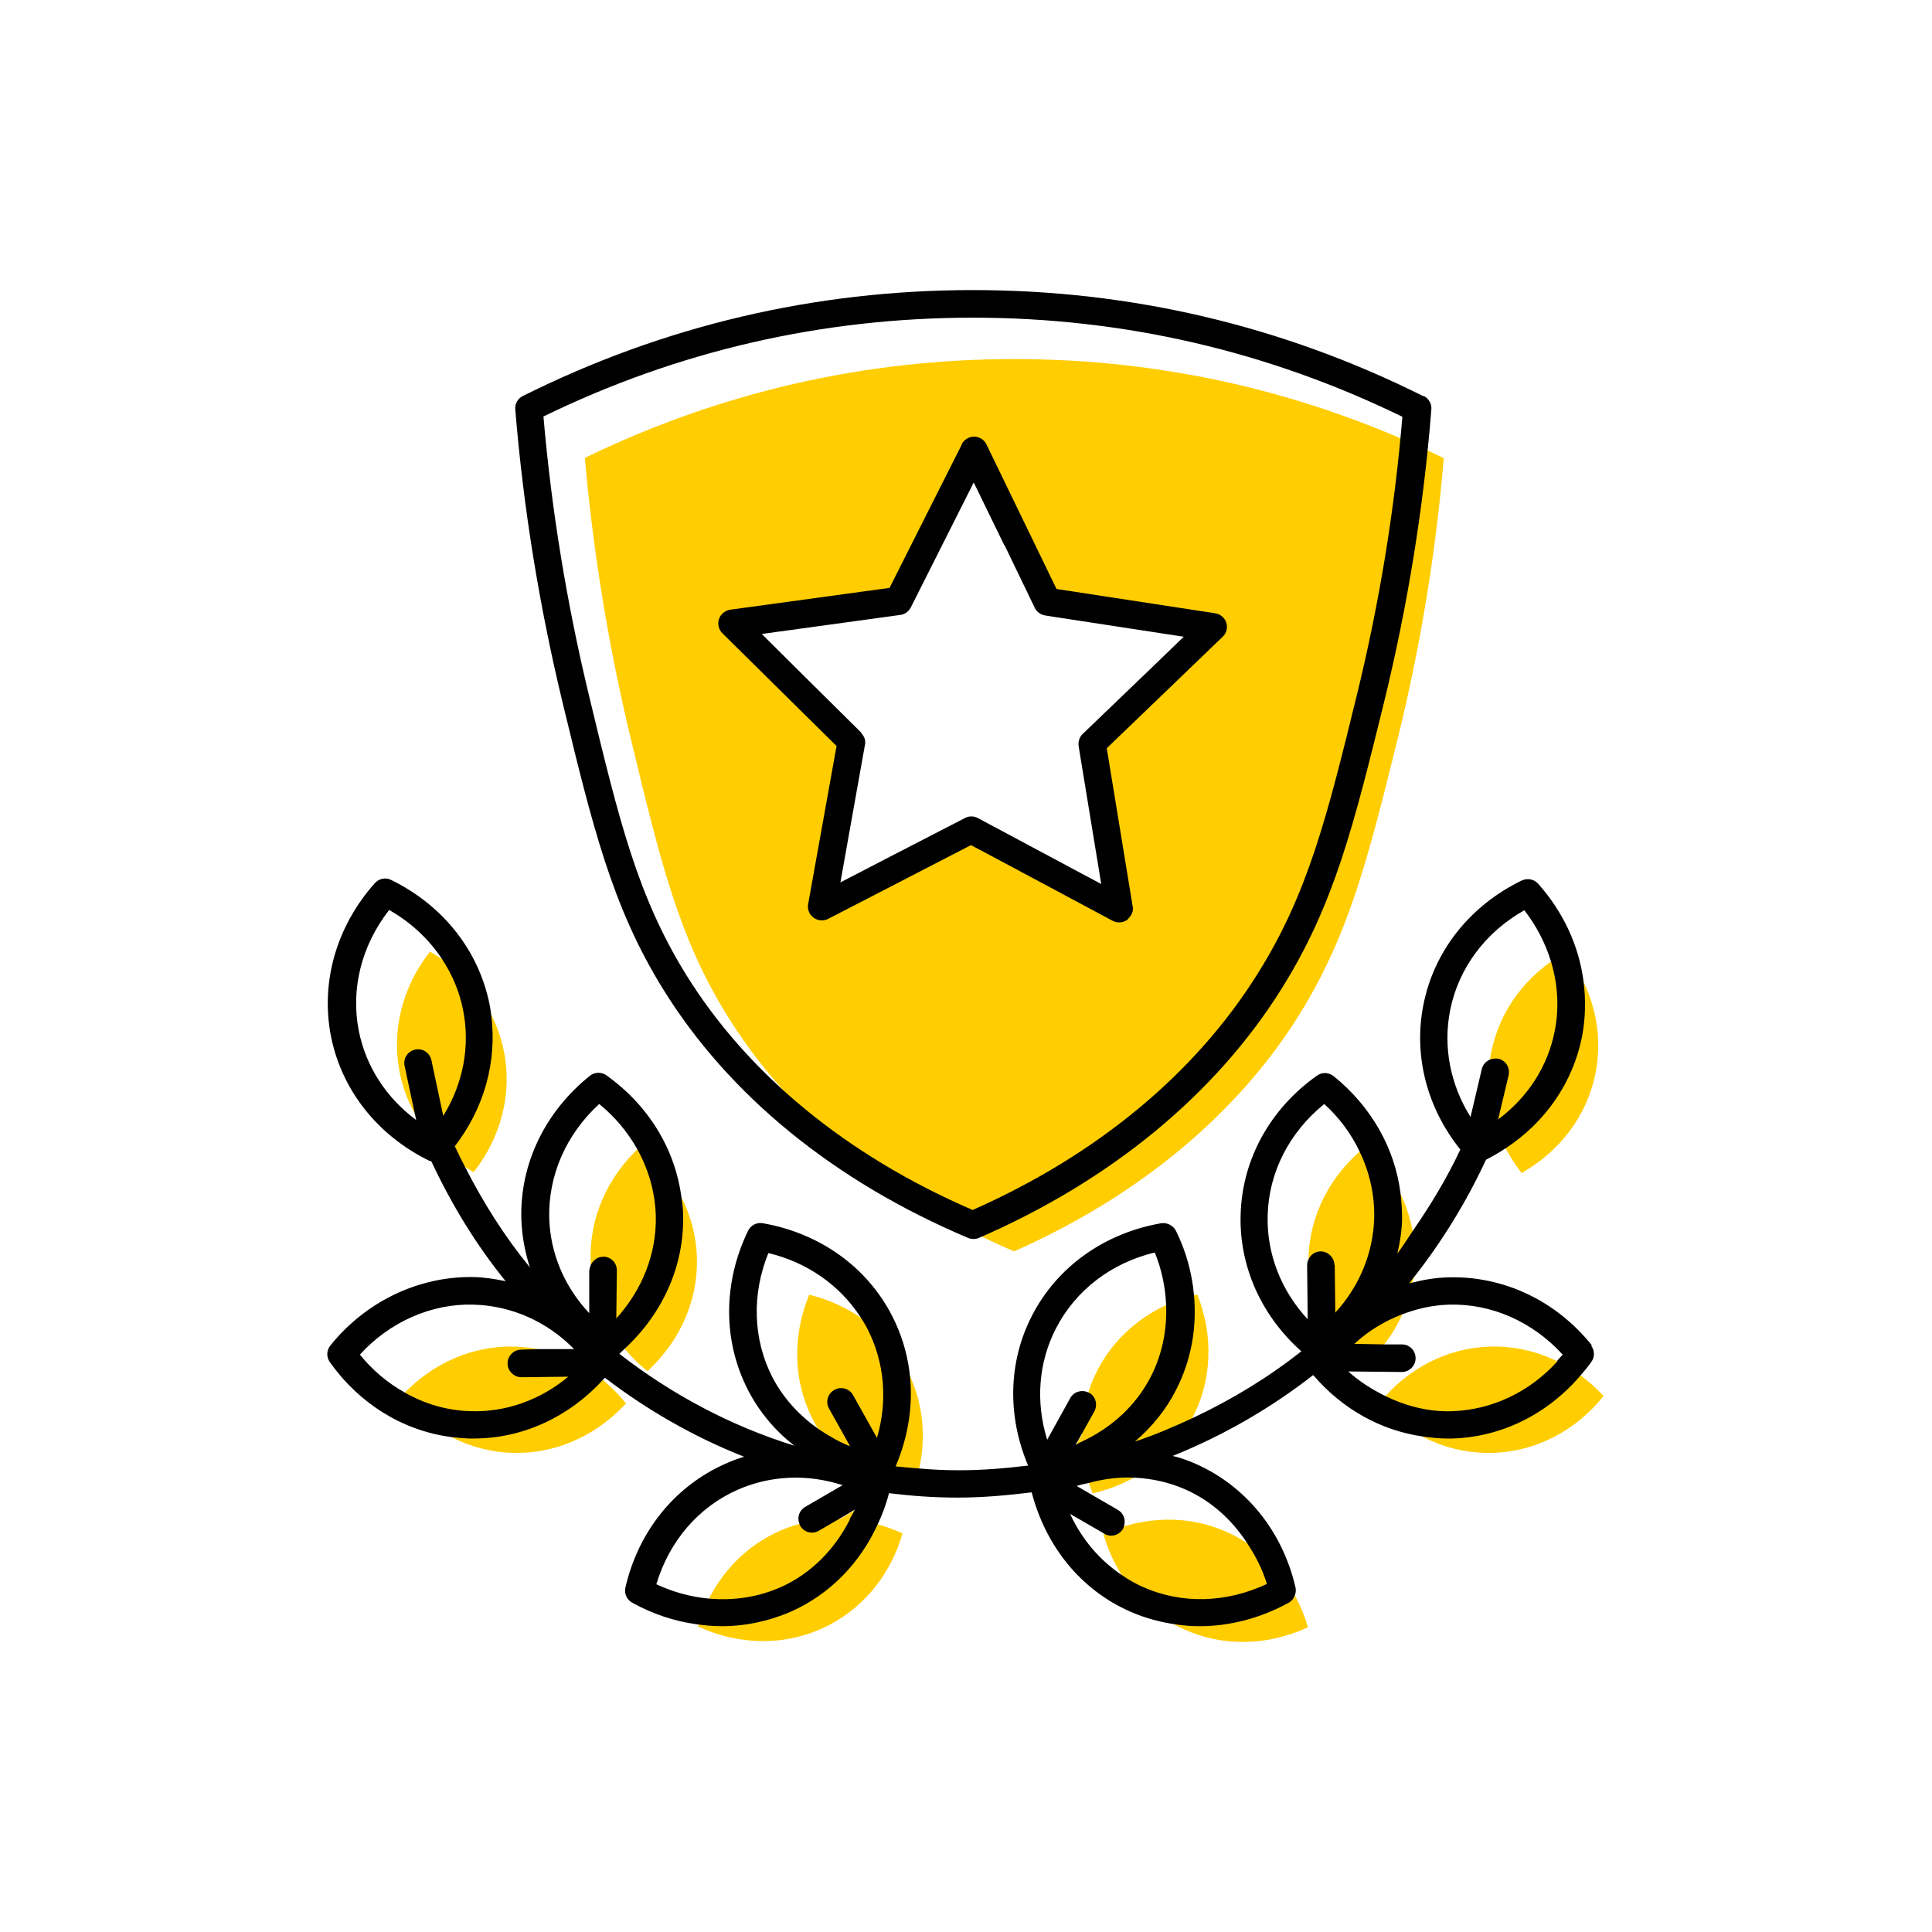 <?xml version="1.0" encoding="UTF-8"?><svg width="70" height="70" xmlns="http://www.w3.org/2000/svg" viewBox="-10 -10 70 70"><rect x="-10" y="-10" width="70" height="70" fill="white"/><g id="uuid-34a81e46-3a59-4664-8776-c7a30b34e878"><g><path d="M45.13,32.5c1.41-.8,2.38-2.1,2.68-3.62,.3-1.52-.1-3.09-1.1-4.37-1.41,.8-2.38,2.1-2.68,3.62-.3,1.52,.1,3.09,1.1,4.37Z" fill="#ffcd00" stroke-width="0"/><path d="M39.97,40.85c1.1,1.19,2.58,1.84,4.13,1.79,1.55-.05,2.99-.8,4-2.06-1.1-1.19-2.58-1.84-4.13-1.79-1.55,.05-2.99,.8-4,2.06Z" fill="#ffcd00" stroke-width="0"/><path d="M39.2,39.68c-1.19-1.1-1.84-2.58-1.79-4.13,.05-1.55,.8-2.99,2.06-4,1.19,1.1,1.84,2.58,1.79,4.13-.05,1.55-.8,2.99-2.06,4Z" fill="#ffcd00" stroke-width="0"/><path d="M29.98,45.59c.45,1.56,1.5,2.8,2.91,3.44,1.41,.64,3.03,.61,4.5-.07-.45-1.55-1.5-2.8-2.91-3.44-1.41-.64-3.03-.61-4.5,.07Z" fill="#ffcd00" stroke-width="0"/><path d="M29.59,44.11c-.6-1.51-.53-3.13,.19-4.5,.72-1.37,2.02-2.34,3.6-2.71,.6,1.51,.53,3.13-.19,4.5-.72,1.37-2.02,2.34-3.6,2.71Z" fill="#ffcd00" stroke-width="0"/><path d="M22.7,45.56c-.45,1.56-1.5,2.8-2.91,3.44-1.41,.64-3.03,.61-4.5-.07,.45-1.55,1.5-2.8,2.91-3.44,1.41-.64,3.03-.61,4.5,.07Z" fill="#ffcd00" stroke-width="0"/><path d="M23,44.17c.62-1.5,.58-3.12-.12-4.5-.7-1.38-1.98-2.37-3.56-2.76-.62,1.5-.58,3.12,.12,4.5,.7,1.38,1.98,2.38,3.56,2.76Z" fill="#ffcd00" stroke-width="0"/><path d="M12.68,40.85c-1.1,1.19-2.58,1.84-4.13,1.79-1.55-.05-2.99-.8-4-2.06,1.1-1.19,2.58-1.84,4.13-1.79,1.55,.05,2.99,.8,4,2.06Z" fill="#ffcd00" stroke-width="0"/><path d="M13.46,39.68c1.19-1.1,1.84-2.58,1.79-4.13-.05-1.55-.8-2.99-2.06-4-1.19,1.1-1.84,2.58-1.79,4.13,.05,1.55,.8,2.99,2.06,4Z" fill="#ffcd00" stroke-width="0"/><path d="M7.16,32.47c1-1.27,1.4-2.85,1.1-4.37-.3-1.52-1.27-2.82-2.68-3.62-1,1.27-1.4,2.85-1.1,4.37,.3,1.52,1.27,2.82,2.68,3.62Z" fill="#ffcd00" stroke-width="0"/><path d="M28.98,42.36c.07-.03,.14-.08,.21-.11,0-.09,0-.17,0-.26l-.21,.37Z" fill="#ffcd00" stroke-width="0"/><path d="M20.41,45.04c.12,0,.25,.01,.37,.03,.06-.12,.14-.23,.19-.35l-.56,.33Z" fill="#ffcd00" stroke-width="0"/><path d="M41.18,36.46c.01-.06,.03-.12,.04-.18-.05,.07-.1,.14-.16,.21,.04-.01,.08-.02,.12-.03Z" fill="#ffcd00" stroke-width="0"/><path d="M11.19,6.59c.3,3.39,.85,6.79,1.65,10.11,1.09,4.53,1.75,7.26,3.51,10.1,2.24,3.62,5.83,6.57,10.39,8.54,4.49-1.99,8.06-4.94,10.32-8.55,1.83-2.93,2.53-5.78,3.6-10.1,.81-3.31,1.37-6.71,1.65-10.09-4.88-2.38-10.11-3.59-15.56-3.59s-10.68,1.21-15.56,3.58Zm15.04,1.4c.01,.07,.04,.31,.22,.47,.08,.07,.18,.1,.25,.11,.4,1.02,.81,2.04,1.21,3.06l4.82,1.02c.06-.01,.14-.03,.25-.03,.31,0,.7,.09,.72,.22,0,.05-.04,.14-.36,.28l-1.6,1.98-2.06,1.68c.36,1.75,.72,3.5,1.07,5.26,0,0,.01,.02,.01,.03,0,.19-1.33,.56-2.32,.05-.25-.13-.42-.28-.52-.39l-2.56-1.54-2.92,1.35-2.12,1.05c-.2,.2-.34,.29-.41,.25-.1-.06-.08-.36,.08-.91,.3-1.75,.61-3.5,.91-5.26-.99-.83-1.98-1.67-2.97-2.5-.53-.35-.78-.86-.66-1.27,.03-.09,.09-.22,.25-.36l4.9-.85,2.92-4.84c.69,.55,.87,.92,.91,1.16Z" fill="#ffcd00" stroke-width="0"/><g><path d="M41.56,4.35C36.46,1.8,30.97,.51,25.25,.51S14.04,1.8,8.94,4.35c-.18,.09-.29,.28-.27,.49,.29,3.55,.87,7.12,1.71,10.6,1.08,4.46,1.79,7.4,3.64,10.39,2.38,3.85,6.2,6.97,11.05,9.02,.06,.03,.13,.04,.2,.04s.14-.01,.2-.04c4.77-2.07,8.56-5.19,10.96-9.02,1.92-3.06,2.63-5.98,3.72-10.4,.85-3.48,1.43-7.04,1.71-10.59,.02-.2-.09-.4-.27-.49Zm-2.4,10.84c-1.06,4.32-1.76,7.18-3.6,10.1-2.26,3.61-5.82,6.56-10.32,8.55-4.56-1.97-8.15-4.92-10.39-8.54-1.76-2.85-2.42-5.58-3.51-10.1-.8-3.32-1.36-6.72-1.65-10.11,4.88-2.38,10.11-3.58,15.56-3.58s10.68,1.21,15.56,3.59c-.28,3.39-.84,6.78-1.65,10.09Z" stroke-width="0"/><path d="M24.85,6.1l-2.62,5.2-5.77,.79c-.19,.03-.35,.16-.41,.34-.06,.18-.01,.38,.12,.51l4.14,4.09-1.03,5.73c-.03,.19,.04,.38,.2,.49,.15,.11,.36,.13,.53,.04l2.17-1.12,3-1.55,1.09,.58,4.04,2.16c.07,.04,.16,.06,.24,.06,.1,0,.2-.03,.29-.09,.03-.02,.04-.06,.07-.08,.1-.11,.16-.25,.13-.4l-.94-5.74,2.88-2.77,1.32-1.27c.14-.13,.19-.33,.13-.51-.06-.18-.21-.31-.4-.34l-5.75-.88-2.54-5.24c-.08-.17-.26-.28-.45-.28h0c-.19,0-.36,.11-.45,.28Zm1.54,3.64l1.1,2.28c.07,.15,.21,.25,.38,.28l.58,.09,4.44,.68-1.14,1.1-2.52,2.42c-.12,.11-.17,.28-.15,.44l.82,5-4.47-2.39c-.07-.04-.16-.06-.24-.06s-.16,.02-.23,.06l-2.56,1.32-1.95,1.01,.89-4.99c.03-.15-.02-.29-.12-.4-.01-.01-.01-.03-.02-.04l-2.09-2.07-1.51-1.5,5.02-.69c.16-.02,.3-.12,.38-.27l2.28-4.53,1.11,2.28Z" stroke-width="0"/><path d="M47.69,38.76c-1.31-1.64-3.21-2.53-5.2-2.48-.45,.01-.88,.08-1.31,.19-.04,0-.08,.01-.12,.03,.05-.07,.1-.14,.16-.21,1.03-1.31,1.91-2.74,2.62-4.27,.25-.13,.49-.27,.72-.42,1.44-.95,2.43-2.38,2.76-4.04,.13-.68,.14-1.37,.05-2.04-.17-1.26-.73-2.48-1.64-3.5-.15-.17-.39-.21-.59-.12-1.88,.91-3.19,2.56-3.57,4.52-.36,1.83,.13,3.72,1.34,5.23-.48,1.03-1.07,2-1.71,2.93-.19,.28-.37,.57-.57,.84,.09-.4,.16-.81,.17-1.23,0-.33-.02-.66-.06-.98-.21-1.62-1.06-3.12-2.42-4.22-.18-.14-.42-.15-.6-.02-1.71,1.21-2.72,3.05-2.77,5.05-.05,1.87,.75,3.65,2.2,4.94-1.2,.95-2.52,1.75-3.92,2.41-.69,.32-1.38,.62-2.11,.86,.61-.52,1.12-1.14,1.49-1.87h0c.55-1.07,.76-2.25,.65-3.44-.07-.78-.28-1.57-.65-2.32-.1-.2-.32-.31-.54-.28-2.06,.36-3.77,1.58-4.68,3.35-.86,1.67-.9,3.63-.14,5.43-.82,.1-1.66,.17-2.51,.17-.46,0-.92-.02-1.38-.06-.3-.02-.61-.05-.91-.08,.48-1.12,.65-2.31,.5-3.44-.09-.7-.3-1.38-.63-2.02-.91-1.77-2.62-2.99-4.68-3.35-.22-.04-.44,.07-.54,.28-.91,1.89-.91,3.99,0,5.76,.41,.8,.99,1.48,1.68,2.02-2.32-.72-4.46-1.87-6.34-3.33,.06-.05,.12-.11,.18-.17,1.4-1.29,2.18-3.03,2.13-4.87,0-.21-.03-.42-.06-.63-.23-1.75-1.19-3.33-2.72-4.42-.18-.13-.43-.12-.6,.02-1.63,1.31-2.54,3.2-2.48,5.2,.02,.6,.13,1.18,.31,1.74-.91-1.11-1.68-2.33-2.34-3.62-.13-.25-.26-.51-.38-.77,1.07-1.39,1.53-3.07,1.32-4.73-.02-.13-.03-.27-.06-.4-.39-1.96-1.69-3.6-3.57-4.52-.2-.1-.44-.05-.59,.12-1.39,1.56-1.97,3.58-1.59,5.54,.39,1.96,1.69,3.6,3.57,4.52,0,0,.01,0,.02,0,.02,0,.03,.02,.05,.02,.73,1.56,1.62,3.02,2.69,4.34-.38-.08-.76-.14-1.15-.15-1.95-.04-3.89,.85-5.2,2.48-.14,.17-.15,.42-.02,.6,1.07,1.51,2.63,2.47,4.35,2.71,.23,.03,.46,.05,.69,.06h0c.06,0,.12,0,.17,0,1.77,0,3.44-.77,4.68-2.12,.03-.03,.05-.05,.08-.08,1.53,1.17,3.22,2.14,5.04,2.86-.24,.07-.47,.16-.69,.26-1.82,.81-3.14,2.44-3.61,4.48-.05,.22,.05,.44,.25,.55,.74,.41,1.53,.67,2.33,.78,.3,.04,.6,.07,.9,.07,.86,0,1.72-.18,2.52-.53,1.4-.62,2.5-1.75,3.14-3.16,.17-.36,.31-.73,.41-1.13,.81,.1,1.63,.16,2.47,.16,.92,0,1.81-.08,2.7-.19,.51,1.96,1.79,3.54,3.57,4.32,.54,.24,1.11,.39,1.69,.47,.27,.04,.55,.06,.82,.06,1.1,0,2.21-.29,3.23-.85,.11-.06,.18-.15,.22-.26,.04-.09,.05-.19,.03-.29-.47-2.04-1.79-3.67-3.61-4.48-.27-.12-.55-.22-.84-.29,1.84-.74,3.55-1.73,5.09-2.93,1.06,1.24,2.47,2.02,4,2.23,.28,.04,.57,.07,.86,.07,.06,0,.12,0,.17,0h0c1.79-.05,3.46-.88,4.66-2.29,.13-.16,.27-.31,.39-.49,.13-.18,.12-.43-.02-.6Zm-5.15-12.15c.3-1.52,1.27-2.83,2.69-3.63,.44,.57,.76,1.19,.96,1.84,.25,.82,.31,1.69,.14,2.54-.25,1.28-.98,2.4-2.05,3.2l.38-1.6c.06-.27-.1-.54-.37-.6-.11-.02-.21,0-.3,.03-.15,.06-.26,.18-.3,.34l-.41,1.74c-.73-1.17-1-2.53-.74-3.86Zm-36.91,1.8c-.06-.27-.32-.44-.59-.38-.27,.06-.44,.32-.38,.59l.36,1.69,.06,.27c-1.08-.8-1.82-1.93-2.08-3.23-.3-1.52,.1-3.1,1.1-4.38,.79,.45,1.44,1.06,1.91,1.77,.37,.56,.64,1.19,.77,1.86,.26,1.31,0,2.66-.72,3.83l-.43-2.02Zm3.27,11.49h0l1.69-.02c-1.01,.84-2.25,1.29-3.53,1.25-.85-.02-1.67-.26-2.4-.68-.61-.34-1.16-.8-1.62-1.37,1.09-1.2,2.62-1.86,4.13-1.81,1.36,.04,2.65,.61,3.63,1.61h-1.23l-.68,.02c-.28,0-.5,.23-.5,.5,0,.27,.23,.5,.5,.5Zm2.96-4.36c-.18-.02-.36,.11-.45,.28-.03,.07-.05,.14-.06,.21v1.55c-.9-.96-1.41-2.16-1.45-3.44-.04-1.55,.61-3.04,1.81-4.14,.57,.46,1.03,1.02,1.37,1.62,.41,.73,.65,1.55,.68,2.4,.04,1.38-.48,2.7-1.43,3.75l.02-1.74c0-.28-.22-.5-.5-.5Zm8.93,9.52c-.55,1.08-1.4,1.95-2.49,2.44-.83,.37-1.72,.5-2.62,.42-.64-.06-1.28-.23-1.9-.52,.47-1.56,1.52-2.79,2.94-3.42,1.2-.53,2.54-.58,3.81-.17l-1.36,.79c-.22,.13-.3,.39-.2,.62,0,.02,0,.04,.02,.06,.09,.16,.26,.25,.43,.25,.09,0,.17-.02,.25-.07l.74-.43,.56-.33c-.05,.12-.13,.23-.19,.35Zm.98-2.97l-.86-1.54c-.13-.24-.44-.33-.68-.19-.24,.13-.33,.44-.19,.68l.76,1.36c-.39-.15-.74-.36-1.08-.58-.72-.49-1.32-1.13-1.73-1.91-.71-1.38-.76-3.01-.15-4.51,1.41,.34,2.58,1.16,3.33,2.31,.09,.14,.18,.28,.26,.44,.62,1.21,.74,2.61,.34,3.96Zm6.17,.07c-.42-1.36-.32-2.79,.32-4.03,.71-1.38,2-2.37,3.58-2.75,.25,.61,.38,1.25,.41,1.88,.04,.91-.14,1.82-.56,2.63-.54,1.05-1.43,1.85-2.51,2.35-.07,.03-.14,.08-.21,.11l.21-.37,.47-.84c.13-.24,.05-.55-.19-.68-.01,0-.02,0-.03-.01-.24-.11-.52-.03-.65,.2l-.83,1.5Zm5.02,1.81c.92,.41,1.67,1.09,2.22,1.93,.3,.46,.56,.94,.72,1.49-1.47,.69-3.09,.74-4.51,.1-.25-.11-.49-.25-.71-.4-.82-.54-1.48-1.31-1.91-2.24l1.21,.7,.03,.02c.08,.05,.17,.07,.25,.07,.17,0,.34-.09,.43-.25,.02-.04,.03-.08,.04-.11,.06-.22-.02-.45-.22-.57l-1.5-.87c.14-.05,.29-.07,.44-.11,.55-.15,1.11-.22,1.67-.19,.63,.03,1.25,.17,1.84,.43Zm5.39-8.13c0-.27-.23-.5-.5-.5h0c-.19,0-.35,.11-.43,.27-.04,.07-.06,.15-.06,.23l.02,1.96c-.97-1.05-1.49-2.38-1.45-3.77,.04-1.55,.78-3,2.05-4.03,.54,.49,.97,1.07,1.27,1.7,.37,.76,.56,1.59,.54,2.44-.04,1.27-.54,2.47-1.41,3.42l-.02-1.73Zm8.09,3.47c-1.01,1.12-2.37,1.77-3.82,1.82-.85,.03-1.67-.18-2.43-.55-.48-.24-.93-.52-1.34-.89l1.94,.02h0c.27,0,.5-.22,.5-.5,0-.28-.22-.5-.5-.5h-.64l-1.08-.02c.51-.47,1.09-.82,1.71-1.06,.54-.21,1.11-.34,1.7-.36,1.55-.05,3.04,.61,4.14,1.81-.07,.08-.14,.15-.21,.23Z" stroke-width="0"/></g></g></g><g id="uuid-262322b8-f586-4524-989e-7142c16f2369"></g></svg>